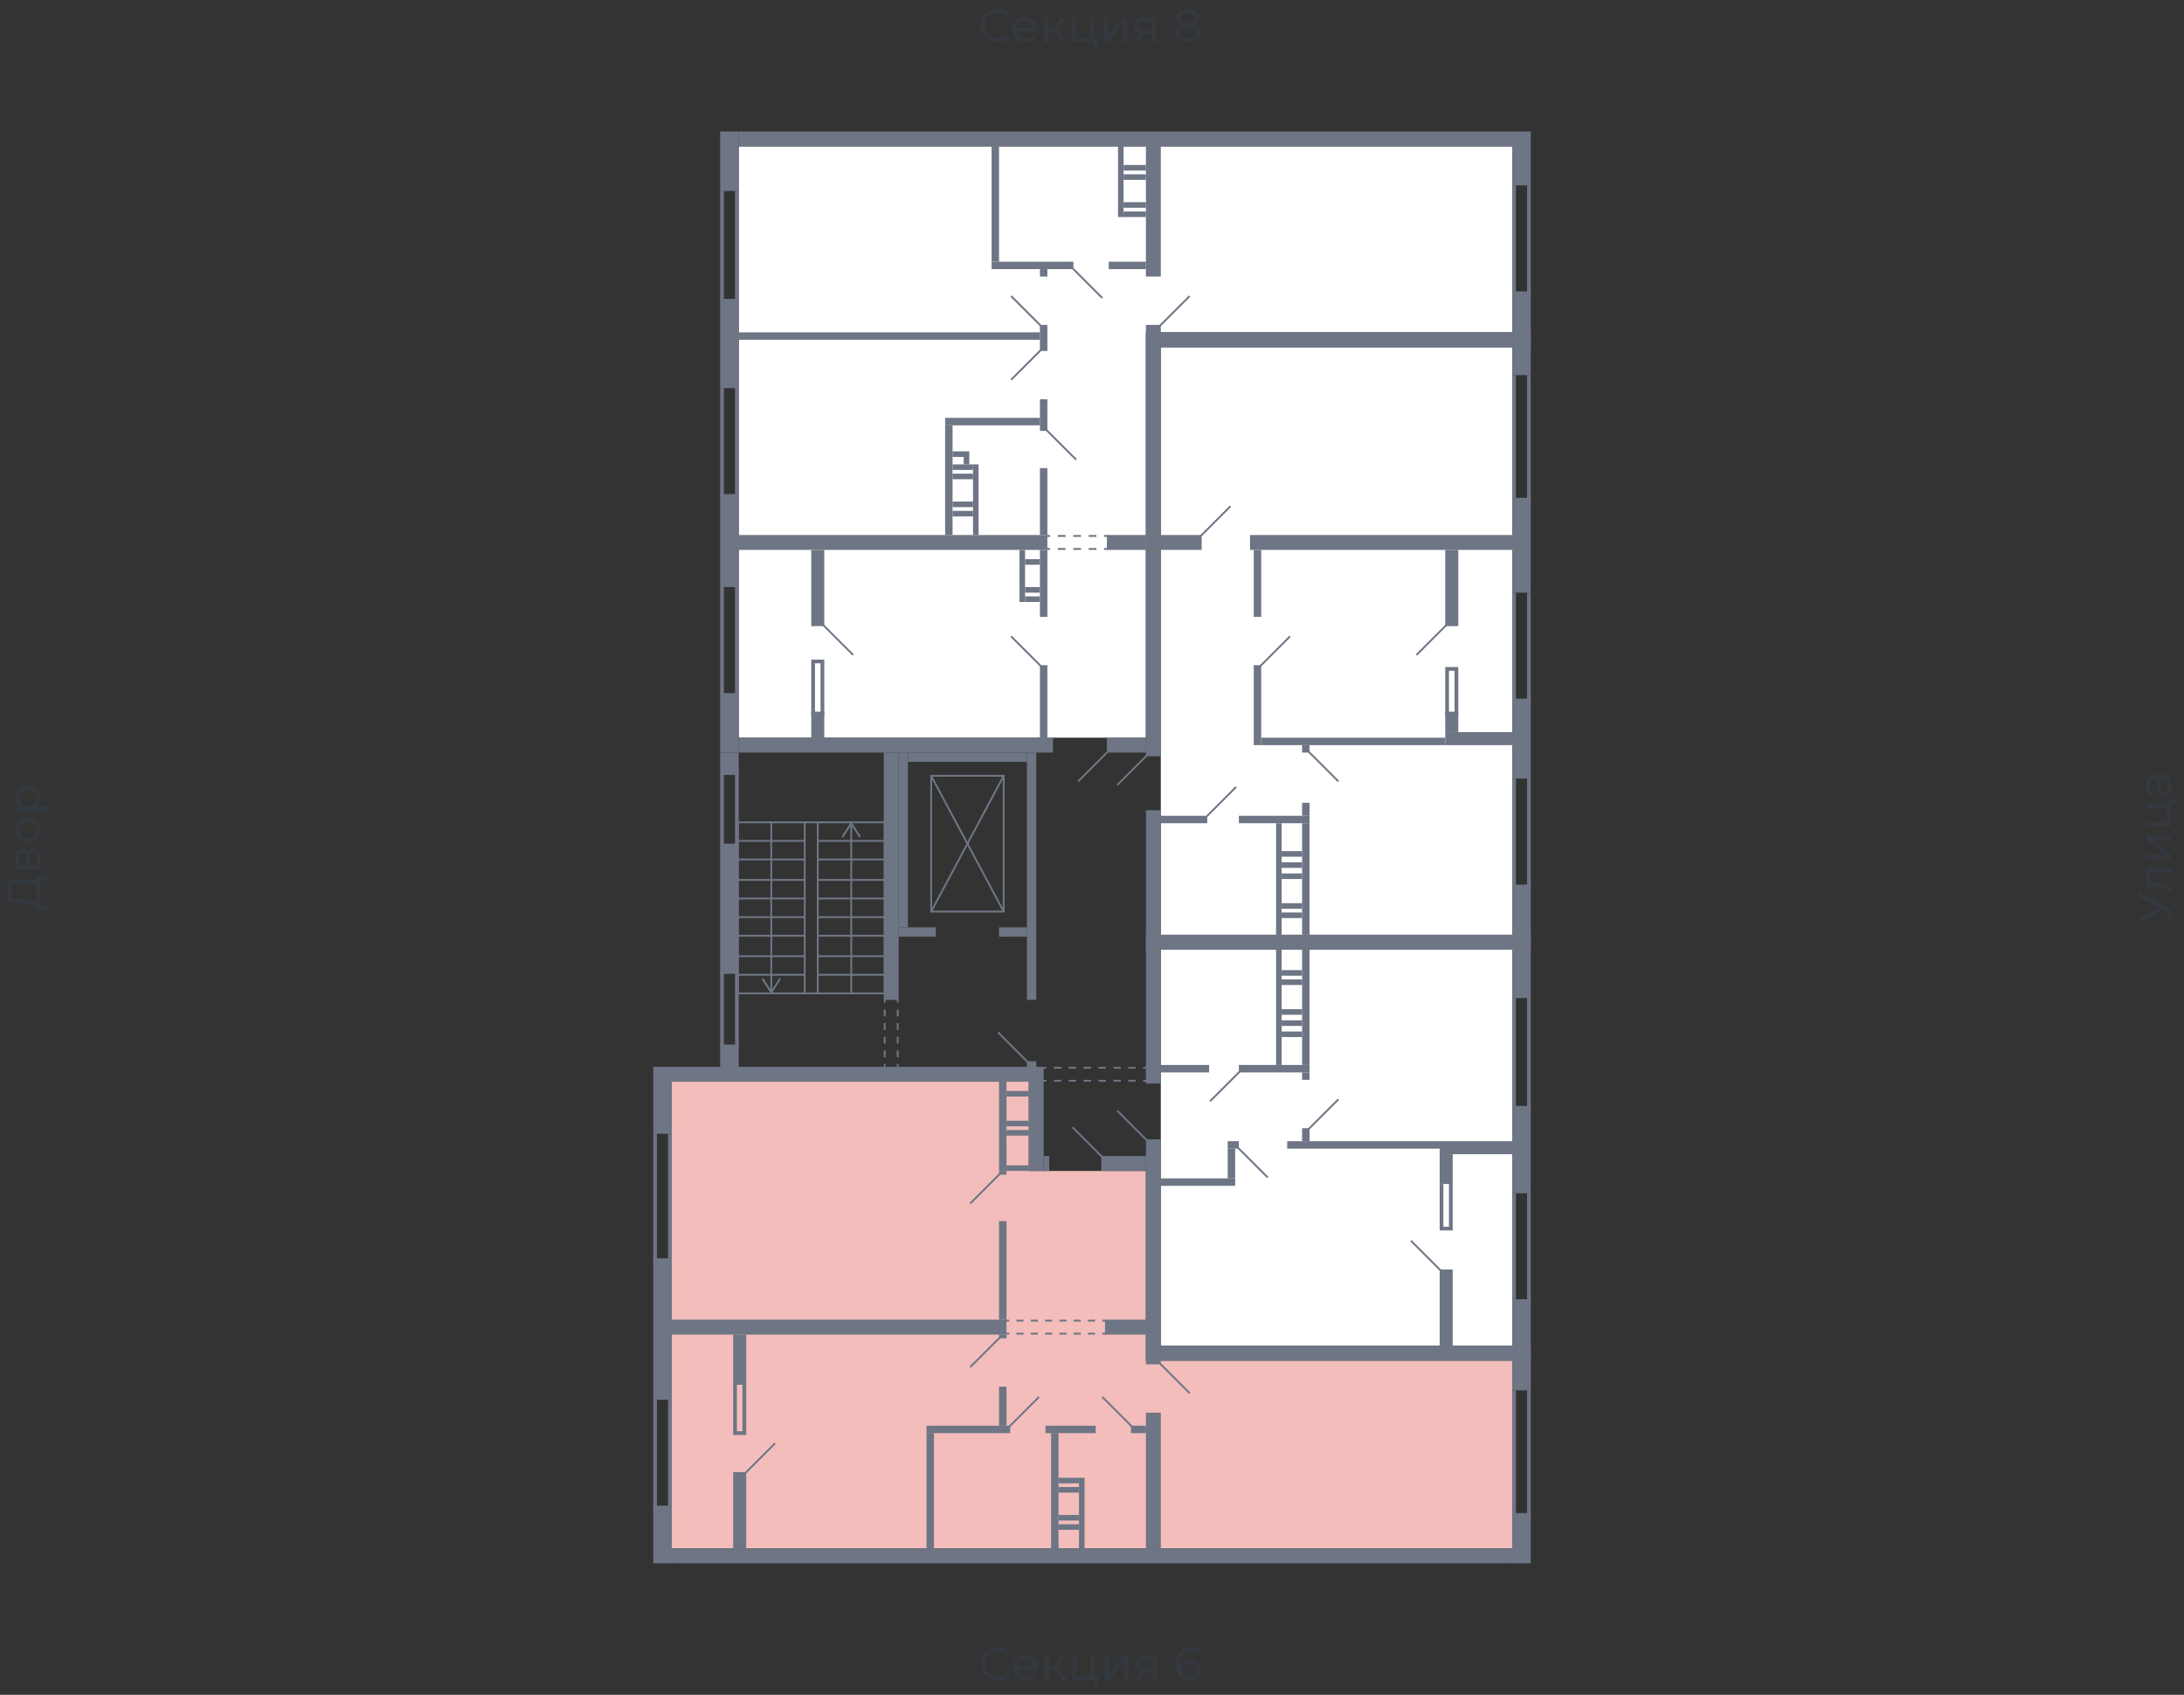 <svg xmlns="http://www.w3.org/2000/svg" width="656" height="509" viewBox="0 0 656 509">
  <rect x="0" y="0" width="656" height="509" fill="#333333" stroke="none"/>
  <title>42-2_7s_6-9fl</title>
  <g id="Слой_2" data-name="Слой 2">
    <g id="_42-2_7s_6-9fl" data-name="42-2_7s_6-9fl">
      <rect width="656" height="509" fill="none"/>
      <g id="hover">
        <polygon id="_42-2_7s_6-9fl_1" data-name="42-2_7s_6-9fl_1" points="221.896 221.552 221.896 43.968 454.208 43.968 454.208 99.812 344.195 99.812 344.195 221.552 221.896 221.552" fill="white"/>
        <polygon id="_42-2_7s_6-9fl_2" data-name="42-2_7s_6-9fl_2" points="348.662 104.279 454.208 104.279 454.208 280.747 348.662 280.747 348.662 227.136 348.662 104.279" fill="white"/>
        <polygon id="_42-2_7s_6-9fl_3" data-name="42-2_7s_6-9fl_3" points="348.662 285.214 454.208 285.214 454.208 404.162 348.662 404.162 348.662 325.422 348.662 285.214" fill="white"/>
        <polygon id="_42-2_7s_6-9fl_4" data-name="42-2_7s_6-9fl_4" points="344.195 351.669 344.195 408.63 454.208 408.63 454.208 465.032 201.792 465.032 201.792 324.864 309.013 324.864 309.013 351.669 344.195 351.669" fill="#F2BDBB"/>
      </g>
      <g id="o">
        <line x1="454.766" y1="358.37" x2="454.766" y2="390.76" fill="none" stroke="#6e7584" stroke-miterlimit="10" stroke-width="1.117"/>
        <line x1="459.234" y1="358.37" x2="459.234" y2="390.76" fill="none" stroke="#6e7584" stroke-miterlimit="10" stroke-width="1.117"/>
        <line x1="454.766" y1="299.734" x2="454.766" y2="332.682" fill="none" stroke="#6e7584" stroke-miterlimit="10" stroke-width="1.117"/>
        <line x1="459.234" y1="299.734" x2="459.234" y2="332.682" fill="none" stroke="#6e7584" stroke-miterlimit="10" stroke-width="1.117"/>
        <polyline points="432.987 355.578 432.987 368.981 435.779 368.981 435.779 355.578" fill="none" stroke="#6e7584" stroke-miterlimit="10" stroke-width="1.117"/>
        <line x1="454.766" y1="417.565" x2="454.766" y2="454.981" fill="none" stroke="#6e7584" stroke-miterlimit="10" stroke-width="1.117"/>
        <line x1="459.234" y1="417.565" x2="459.234" y2="454.981" fill="none" stroke="#6e7584" stroke-miterlimit="10" stroke-width="1.117"/>
        <line x1="201.234" y1="420.357" x2="201.234" y2="452.747" fill="none" stroke="#6e7584" stroke-miterlimit="10" stroke-width="1.117"/>
        <line x1="196.766" y1="420.357" x2="196.766" y2="452.747" fill="none" stroke="#6e7584" stroke-miterlimit="10" stroke-width="1.117"/>
        <line x1="201.234" y1="340.5" x2="201.234" y2="378.474" fill="none" stroke="#6e7584" stroke-miterlimit="10" stroke-width="1.117"/>
        <line x1="196.766" y1="340.5" x2="196.766" y2="378.474" fill="none" stroke="#6e7584" stroke-miterlimit="10" stroke-width="1.117"/>
        <polyline points="220.779 415.89 220.779 430.409 223.571 430.409 223.571 415.89" fill="none" stroke="#6e7584" stroke-miterlimit="10" stroke-width="1.117"/>
        <line x1="454.766" y1="210.383" x2="454.766" y2="177.994" fill="none" stroke="#6e7584" stroke-miterlimit="10" stroke-width="1.117"/>
        <line x1="459.234" y1="210.383" x2="459.234" y2="177.994" fill="none" stroke="#6e7584" stroke-miterlimit="10" stroke-width="1.117"/>
        <line x1="454.766" y1="150.071" x2="454.766" y2="112.656" fill="none" stroke="#6e7584" stroke-miterlimit="10" stroke-width="1.117"/>
        <line x1="459.234" y1="150.071" x2="459.234" y2="112.656" fill="none" stroke="#6e7584" stroke-miterlimit="10" stroke-width="1.117"/>
        <line x1="454.766" y1="266.227" x2="454.766" y2="233.838" fill="none" stroke="#6e7584" stroke-miterlimit="10" stroke-width="1.117"/>
        <line x1="459.234" y1="266.227" x2="459.234" y2="233.838" fill="none" stroke="#6e7584" stroke-miterlimit="10" stroke-width="1.117"/>
        <polyline points="434.662 214.851 434.662 200.89 437.455 200.89 437.455 214.851" fill="none" stroke="#6e7584" stroke-miterlimit="10" stroke-width="1.117"/>
        <line x1="454.766" y1="88.084" x2="454.766" y2="55.695" fill="none" stroke="#6e7584" stroke-miterlimit="10" stroke-width="1.117"/>
        <line x1="459.234" y1="88.084" x2="459.234" y2="55.695" fill="none" stroke="#6e7584" stroke-miterlimit="10" stroke-width="1.117"/>
        <line x1="221.338" y1="90.318" x2="221.338" y2="57.37" fill="none" stroke="#6e7584" stroke-miterlimit="10" stroke-width="1.117"/>
        <line x1="216.87" y1="90.318" x2="216.87" y2="57.37" fill="none" stroke="#6e7584" stroke-miterlimit="10" stroke-width="1.117"/>
        <line x1="221.338" y1="148.955" x2="221.338" y2="116.565" fill="none" stroke="#6e7584" stroke-miterlimit="10" stroke-width="1.117"/>
        <line x1="216.87" y1="148.955" x2="216.87" y2="116.565" fill="none" stroke="#6e7584" stroke-miterlimit="10" stroke-width="1.117"/>
        <line x1="221.338" y1="208.708" x2="221.338" y2="176.318" fill="none" stroke="#6e7584" stroke-miterlimit="10" stroke-width="1.117"/>
        <line x1="216.87" y1="208.708" x2="216.87" y2="176.318" fill="none" stroke="#6e7584" stroke-miterlimit="10" stroke-width="1.117"/>
        <polyline points="244.234 214.851 244.234 198.656 247.026 198.656 247.026 214.851" fill="none" stroke="#6e7584" stroke-miterlimit="10" stroke-width="1.117"/>
        <line x1="221.338" y1="314.253" x2="221.338" y2="291.916" fill="none" stroke="#6e7584" stroke-miterlimit="10" stroke-width="1.117"/>
        <line x1="216.87" y1="314.253" x2="216.87" y2="291.916" fill="none" stroke="#6e7584" stroke-miterlimit="10" stroke-width="1.117"/>
        <line x1="221.338" y1="232.162" x2="221.338" y2="253.942" fill="none" stroke="#6e7584" stroke-miterlimit="10" stroke-width="1.117"/>
        <line x1="216.87" y1="232.162" x2="216.87" y2="253.942" fill="none" stroke="#6e7584" stroke-miterlimit="10" stroke-width="1.117"/>
      </g>
      <g id="d">
        <line x1="363.461" y1="330.727" x2="372.396" y2="321.792" fill="none" stroke="#6e7584" stroke-miterlimit="10" stroke-width="0.558"/>
        <line x1="380.773" y1="353.623" x2="371.838" y2="344.688" fill="none" stroke="#6e7584" stroke-miterlimit="10" stroke-width="0.558"/>
        <line x1="335.539" y1="333.519" x2="344.474" y2="342.455" fill="none" stroke="#6e7584" stroke-miterlimit="10" stroke-width="0.558"/>
        <line x1="393.058" y1="339.104" x2="401.994" y2="330.169" fill="none" stroke="#6e7584" stroke-miterlimit="10" stroke-width="0.558"/>
        <rect x="335.26" y="325.422" width="8.935" height="16.753" transform="translate(679.455 667.597) rotate(180)" fill="none"/>
        <line x1="432.708" y1="381.545" x2="423.773" y2="372.61" fill="none" stroke="#6e7584" stroke-miterlimit="10" stroke-width="0.558"/>
        <line x1="291.422" y1="361.442" x2="300.357" y2="352.506" fill="none" stroke="#6e7584" stroke-miterlimit="10" stroke-width="0.558"/>
        <line x1="322.136" y1="338.545" x2="331.071" y2="347.481" fill="none" stroke="#6e7584" stroke-miterlimit="10" stroke-width="0.558"/>
        <line x1="348.383" y1="409.468" x2="357.318" y2="418.403" fill="none" stroke="#6e7584" stroke-miterlimit="10" stroke-width="0.558"/>
        <line x1="300.357" y1="401.649" x2="291.422" y2="410.584" fill="none" stroke="#6e7584" stroke-miterlimit="10" stroke-width="0.558"/>
        <line x1="312.084" y1="419.519" x2="303.149" y2="428.455" fill="none" stroke="#6e7584" stroke-miterlimit="10" stroke-width="0.558"/>
        <line x1="331.071" y1="419.519" x2="340.006" y2="428.455" fill="none" stroke="#6e7584" stroke-miterlimit="10" stroke-width="0.558"/>
        <g>
          <line x1="302.032" y1="400.532" x2="303.149" y2="400.532" fill="none" stroke="#6e7584" stroke-miterlimit="10" stroke-width="0.558"/>
          <line x1="305.297" y1="400.532" x2="329.998" y2="400.532" fill="none" stroke="#6e7584" stroke-miterlimit="10" stroke-width="0.558" stroke-dasharray="2.148 2.148"/>
          <line x1="331.072" y1="400.532" x2="332.188" y2="400.532" fill="none" stroke="#6e7584" stroke-miterlimit="10" stroke-width="0.558"/>
        </g>
        <g>
          <line x1="302.032" y1="396.623" x2="303.149" y2="396.623" fill="none" stroke="#6e7584" stroke-miterlimit="10" stroke-width="0.558"/>
          <line x1="305.297" y1="396.623" x2="329.998" y2="396.623" fill="none" stroke="#6e7584" stroke-miterlimit="10" stroke-width="0.558" stroke-dasharray="2.148 2.148"/>
          <line x1="331.072" y1="396.623" x2="332.188" y2="396.623" fill="none" stroke="#6e7584" stroke-miterlimit="10" stroke-width="0.558"/>
        </g>
        <line x1="223.851" y1="442.416" x2="232.786" y2="433.481" fill="none" stroke="#6e7584" stroke-miterlimit="10" stroke-width="0.558"/>
        <line x1="371.279" y1="236.351" x2="362.344" y2="245.286" fill="none" stroke="#6e7584" stroke-miterlimit="10" stroke-width="0.558"/>
        <line x1="387.474" y1="191.117" x2="378.539" y2="200.052" fill="none" stroke="#6e7584" stroke-miterlimit="10" stroke-width="0.558"/>
        <line x1="369.604" y1="152.026" x2="360.669" y2="160.961" fill="none" stroke="#6e7584" stroke-miterlimit="10" stroke-width="0.558"/>
        <line x1="335.539" y1="235.792" x2="344.474" y2="226.857" fill="none" stroke="#6e7584" stroke-miterlimit="10" stroke-width="0.558"/>
        <line x1="393.058" y1="225.74" x2="401.994" y2="234.675" fill="none" stroke="#6e7584" stroke-miterlimit="10" stroke-width="0.558"/>
        <rect x="335.26" y="226.578" width="8.935" height="16.753" transform="translate(679.455 469.909) rotate(-180)" fill="none"/>
        <line x1="434.383" y1="187.766" x2="425.448" y2="196.701" fill="none" stroke="#6e7584" stroke-miterlimit="10" stroke-width="0.558"/>
        <line x1="314.318" y1="129.13" x2="323.253" y2="138.065" fill="none" stroke="#6e7584" stroke-miterlimit="10" stroke-width="0.558"/>
        <line x1="323.812" y1="234.675" x2="332.747" y2="225.74" fill="none" stroke="#6e7584" stroke-miterlimit="10" stroke-width="0.558"/>
        <line x1="348.383" y1="97.857" x2="357.318" y2="88.922" fill="none" stroke="#6e7584" stroke-miterlimit="10" stroke-width="0.558"/>
        <line x1="312.643" y1="105.117" x2="303.708" y2="114.052" fill="none" stroke="#6e7584" stroke-miterlimit="10" stroke-width="0.558"/>
        <line x1="312.643" y1="97.857" x2="303.708" y2="88.922" fill="none" stroke="#6e7584" stroke-miterlimit="10" stroke-width="0.558"/>
        <line x1="331.071" y1="89.481" x2="322.136" y2="80.545" fill="none" stroke="#6e7584" stroke-miterlimit="10" stroke-width="0.558"/>
        <line x1="303.708" y1="191.117" x2="312.643" y2="200.052" fill="none" stroke="#6e7584" stroke-miterlimit="10" stroke-width="0.558"/>
        <rect x="320.182" y="222.11" width="8.935" height="16.753" transform="translate(555.136 -94.162) rotate(90)" fill="none"/>
        <g>
          <line x1="314.318" y1="164.87" x2="315.435" y2="164.87" fill="none" stroke="#6e7584" stroke-miterlimit="10" stroke-width="0.558"/>
          <line x1="317.749" y1="164.87" x2="330.473" y2="164.87" fill="none" stroke="#6e7584" stroke-miterlimit="10" stroke-width="0.558" stroke-dasharray="2.314 2.314"/>
          <line x1="331.63" y1="164.87" x2="332.747" y2="164.87" fill="none" stroke="#6e7584" stroke-miterlimit="10" stroke-width="0.558"/>
        </g>
        <g>
          <line x1="314.318" y1="160.961" x2="315.435" y2="160.961" fill="none" stroke="#6e7584" stroke-miterlimit="10" stroke-width="0.558"/>
          <line x1="317.749" y1="160.961" x2="330.473" y2="160.961" fill="none" stroke="#6e7584" stroke-miterlimit="10" stroke-width="0.558" stroke-dasharray="2.314 2.314"/>
          <line x1="331.63" y1="160.961" x2="332.747" y2="160.961" fill="none" stroke="#6e7584" stroke-miterlimit="10" stroke-width="0.558"/>
        </g>
        <line x1="247.305" y1="187.766" x2="256.24" y2="196.701" fill="none" stroke="#6e7584" stroke-miterlimit="10" stroke-width="0.558"/>
        <g>
          <line x1="308.734" y1="319" x2="299.799" y2="310.065" fill="none" stroke="#6e7584" stroke-miterlimit="10" stroke-width="0.558"/>
          <g>
            <rect x="245.63" y="246.961" width="20.104" height="51.377" fill="none" stroke="#6e7584" stroke-miterlimit="10" stroke-width="0.558"/>
            <line x1="265.734" y1="252.545" x2="245.63" y2="252.545" fill="none" stroke="#6e7584" stroke-miterlimit="10" stroke-width="0.558"/>
            <line x1="265.734" y1="258.13" x2="245.63" y2="258.13" fill="none" stroke="#6e7584" stroke-miterlimit="10" stroke-width="0.558"/>
            <line x1="265.734" y1="264.273" x2="245.63" y2="264.273" fill="none" stroke="#6e7584" stroke-miterlimit="10" stroke-width="0.558"/>
            <line x1="265.734" y1="269.857" x2="245.63" y2="269.857" fill="none" stroke="#6e7584" stroke-miterlimit="10" stroke-width="0.558"/>
            <line x1="265.734" y1="275.442" x2="245.63" y2="275.442" fill="none" stroke="#6e7584" stroke-miterlimit="10" stroke-width="0.558"/>
            <line x1="265.734" y1="281.026" x2="245.63" y2="281.026" fill="none" stroke="#6e7584" stroke-miterlimit="10" stroke-width="0.558"/>
            <line x1="265.734" y1="287.169" x2="245.63" y2="287.169" fill="none" stroke="#6e7584" stroke-miterlimit="10" stroke-width="0.558"/>
            <line x1="265.734" y1="292.753" x2="245.63" y2="292.753" fill="none" stroke="#6e7584" stroke-miterlimit="10" stroke-width="0.558"/>
            <g>
              <line x1="255.682" y1="298.338" x2="255.682" y2="247.632" fill="none" stroke="#6e7584" stroke-miterlimit="10" stroke-width="0.558"/>
              <path d="M258.362,251.449a.279.279,0,0,1-.385-.086l-2.295-3.6-2.295,3.6a.279.279,0,1,1-.471-.3l2.53-3.973a.279.279,0,0,1,.471,0l2.531,3.973a.285.285,0,0,1,.043.15A.278.278,0,0,1,258.362,251.449Z" fill="#6e7584"/>
            </g>
          </g>
          <g>
            <rect x="221.617" y="246.961" width="20.104" height="51.377" fill="none" stroke="#6e7584" stroke-miterlimit="10" stroke-width="0.558"/>
            <line x1="241.721" y1="252.545" x2="221.617" y2="252.545" fill="none" stroke="#6e7584" stroke-miterlimit="10" stroke-width="0.558"/>
            <line x1="241.721" y1="258.13" x2="221.617" y2="258.13" fill="none" stroke="#6e7584" stroke-miterlimit="10" stroke-width="0.558"/>
            <line x1="241.721" y1="264.273" x2="221.617" y2="264.273" fill="none" stroke="#6e7584" stroke-miterlimit="10" stroke-width="0.558"/>
            <line x1="241.721" y1="269.857" x2="221.617" y2="269.857" fill="none" stroke="#6e7584" stroke-miterlimit="10" stroke-width="0.558"/>
            <line x1="241.721" y1="275.442" x2="221.617" y2="275.442" fill="none" stroke="#6e7584" stroke-miterlimit="10" stroke-width="0.558"/>
            <line x1="241.721" y1="281.026" x2="221.617" y2="281.026" fill="none" stroke="#6e7584" stroke-miterlimit="10" stroke-width="0.558"/>
            <line x1="241.721" y1="287.169" x2="221.617" y2="287.169" fill="none" stroke="#6e7584" stroke-miterlimit="10" stroke-width="0.558"/>
            <line x1="241.721" y1="292.753" x2="221.617" y2="292.753" fill="none" stroke="#6e7584" stroke-miterlimit="10" stroke-width="0.558"/>
            <g>
              <line x1="231.669" y1="297.666" x2="231.669" y2="246.961" fill="none" stroke="#6e7584" stroke-miterlimit="10" stroke-width="0.558"/>
              <path d="M234.349,293.849a.278.278,0,0,0-.385.087l-2.295,3.6-2.3-3.6a.279.279,0,1,0-.471.3l2.53,3.973a.279.279,0,0,0,.472,0l2.53-3.973a.279.279,0,0,0-.086-.386Z" fill="#6e7584"/>
            </g>
          </g>
          <line x1="245.63" y1="298.338" x2="241.721" y2="298.338" fill="none" stroke="#6e7584" stroke-miterlimit="10" stroke-width="0.558"/>
          <line x1="245.63" y1="246.961" x2="241.721" y2="246.961" fill="none" stroke="#6e7584" stroke-miterlimit="10" stroke-width="0.558"/>
          <rect x="279.695" y="233" width="21.779" height="40.766" transform="translate(581.169 506.766) rotate(180)" fill="none" stroke="#6e7584" stroke-miterlimit="10" stroke-width="0.558"/>
          <line x1="301.474" y1="273.766" x2="279.695" y2="233" fill="none" stroke="#6e7584" stroke-miterlimit="10" stroke-width="0.558"/>
          <line x1="301.474" y1="233" x2="279.695" y2="273.766" fill="none" stroke="#6e7584" stroke-miterlimit="10" stroke-width="0.558"/>
          <g>
            <line x1="344.474" y1="320.675" x2="343.357" y2="320.675" fill="none" stroke="#6e7584" stroke-miterlimit="10" stroke-width="0.558"/>
            <line x1="341.123" y1="320.675" x2="315.435" y2="320.675" fill="none" stroke="#6e7584" stroke-miterlimit="10" stroke-width="0.558" stroke-dasharray="2.234 2.234"/>
            <line x1="314.318" y1="320.675" x2="313.201" y2="320.675" fill="none" stroke="#6e7584" stroke-miterlimit="10" stroke-width="0.558"/>
          </g>
          <g>
            <line x1="344.474" y1="324.584" x2="343.357" y2="324.584" fill="none" stroke="#6e7584" stroke-miterlimit="10" stroke-width="0.558"/>
            <line x1="341.123" y1="324.584" x2="315.435" y2="324.584" fill="none" stroke="#6e7584" stroke-miterlimit="10" stroke-width="0.558" stroke-dasharray="2.234 2.234"/>
            <line x1="314.318" y1="324.584" x2="313.201" y2="324.584" fill="none" stroke="#6e7584" stroke-miterlimit="10" stroke-width="0.558"/>
          </g>
          <g>
            <line x1="265.734" y1="300.013" x2="265.734" y2="301.13" fill="none" stroke="#6e7584" stroke-miterlimit="10" stroke-width="0.558"/>
            <line x1="265.734" y1="303.177" x2="265.734" y2="318.535" fill="none" stroke="#6e7584" stroke-miterlimit="10" stroke-width="0.558" stroke-dasharray="2.048 2.048"/>
            <line x1="265.734" y1="319.558" x2="265.734" y2="320.675" fill="none" stroke="#6e7584" stroke-miterlimit="10" stroke-width="0.558"/>
          </g>
          <g>
            <line x1="269.643" y1="300.013" x2="269.643" y2="301.13" fill="none" stroke="#6e7584" stroke-miterlimit="10" stroke-width="0.558"/>
            <line x1="269.643" y1="303.177" x2="269.643" y2="318.535" fill="none" stroke="#6e7584" stroke-miterlimit="10" stroke-width="0.558" stroke-dasharray="2.048 2.048"/>
            <line x1="269.643" y1="319.558" x2="269.643" y2="320.675" fill="none" stroke="#6e7584" stroke-miterlimit="10" stroke-width="0.558"/>
          </g>
        </g>
      </g>
      <g id="s">
        <rect x="447.786" y="396.623" width="18.429" height="5.584" transform="translate(57.584 856.416) rotate(-90)" fill="#6e7584"/>
        <rect x="443.877" y="342.455" width="26.247" height="5.584" transform="translate(802.247 -111.753) rotate(90)" fill="#6e7584"/>
        <rect x="447.506" y="287.448" width="18.987" height="5.584" transform="translate(747.24 -166.76) rotate(90)" fill="#6e7584"/>
        <rect x="348.662" y="280.747" width="105.545" height="4.468" fill="#6e7584"/>
        <rect x="348.662" y="404.162" width="105.545" height="4.468" fill="#6e7584"/>
        <rect x="344.195" y="280.747" width="4.468" height="44.675" fill="#6e7584"/>
        <rect x="391.104" y="338.825" width="2.234" height="3.909" fill="#6e7584"/>
        <rect x="391.104" y="322.071" width="2.234" height="2.234" fill="#6e7584"/>
        <rect x="348.662" y="319.838" width="14.519" height="2.234" fill="#6e7584"/>
        <rect x="368.766" y="342.734" width="3.351" height="2.234" fill="#6e7584"/>
        <rect x="348.662" y="353.903" width="22.338" height="2.234" fill="#6e7584"/>
        <rect x="372.117" y="319.838" width="21.221" height="2.234" fill="#6e7584"/>
        <rect x="386.636" y="342.734" width="45.792" height="2.234" fill="#6e7584"/>
        <rect x="344.195" y="342.175" width="4.468" height="66.455" fill="#6e7584"/>
        <rect x="391.104" y="285.214" width="2.234" height="34.623" transform="translate(784.442 605.052) rotate(180)" fill="#6e7584"/>
        <rect x="383.286" y="285.214" width="1.675" height="34.623" transform="translate(768.247 605.052) rotate(180)" fill="#6e7584"/>
        <rect x="384.961" y="309.786" width="6.143" height="1.675" transform="translate(776.065 621.247) rotate(180)" fill="#6e7584"/>
        <rect x="384.961" y="306.435" width="6.143" height="1.675" transform="translate(776.065 614.545) rotate(180)" fill="#6e7584"/>
        <rect x="384.961" y="303.084" width="6.143" height="1.675" transform="translate(776.065 607.844) rotate(180)" fill="#6e7584"/>
        <rect x="384.961" y="294.149" width="6.143" height="1.675" transform="translate(776.065 589.974) rotate(180)" fill="#6e7584"/>
        <rect x="384.961" y="291.357" width="6.143" height="1.675" transform="translate(776.065 584.39) rotate(180)" fill="#6e7584"/>
        <rect x="368.766" y="344.968" width="2.234" height="8.935" transform="translate(739.766 698.87) rotate(180)" fill="#6e7584"/>
        <rect x="432.429" y="346.643" width="3.909" height="8.935" fill="#6e7584"/>
        <rect x="432.429" y="381.266" width="3.909" height="22.896" transform="translate(868.766 785.429) rotate(180)" fill="#6e7584"/>
        <rect x="432.429" y="342.734" width="21.779" height="3.909" fill="#6e7584"/>
        <rect x="449.461" y="459.169" width="15.078" height="5.584" transform="translate(-4.961 918.961) rotate(-90)" fill="#6e7584"/>
        <rect x="450.299" y="408.071" width="13.403" height="5.584" transform="translate(867.864 -46.136) rotate(90)" fill="#6e7584"/>
        <rect x="348.662" y="404.162" width="105.545" height="4.468" fill="#6e7584"/>
        <rect x="196.208" y="320.396" width="5.584" height="20.104" fill="#6e7584"/>
        <rect x="190.344" y="458.052" width="17.312" height="5.584" transform="translate(-261.844 659.844) rotate(-90)" fill="#6e7584"/>
        <rect x="177.779" y="396.344" width="42.442" height="5.584" transform="translate(598.136 200.136) rotate(90)" fill="#6e7584"/>
        <rect x="201.792" y="320.396" width="111.688" height="4.468" transform="translate(515.273 645.26) rotate(-180)" fill="#6e7584"/>
        <rect x="201.792" y="465.032" width="252.416" height="4.468" fill="#6e7584"/>
        <rect x="339.727" y="428.175" width="4.468" height="2.234" transform="translate(683.922 858.584) rotate(-180)" fill="#6e7584"/>
        <rect x="278.299" y="428.175" width="25.13" height="2.234" transform="translate(581.727 858.584) rotate(-180)" fill="#6e7584"/>
        <rect x="324.091" y="443.812" width="1.675" height="21.221" transform="translate(649.857 908.844) rotate(180)" fill="#6e7584"/>
        <rect x="317.948" y="446.604" width="6.143" height="1.675" transform="translate(642.039 894.883) rotate(180)" fill="#6e7584"/>
        <rect x="317.948" y="443.812" width="6.143" height="1.675" transform="translate(642.039 889.299) rotate(180)" fill="#6e7584"/>
        <rect x="317.948" y="454.981" width="6.143" height="1.675" transform="translate(642.039 911.636) rotate(180)" fill="#6e7584"/>
        <rect x="317.948" y="457.773" width="6.143" height="1.675" transform="translate(642.039 917.221) rotate(180)" fill="#6e7584"/>
        <rect x="344.195" y="424.266" width="4.468" height="40.766" transform="translate(692.857 889.299) rotate(-180)" fill="#6e7584"/>
        <rect x="201.792" y="396.344" width="100.519" height="4.468" fill="#6e7584"/>
        <rect x="300.078" y="366.747" width="2.234" height="29.597" fill="#6e7584"/>
        <rect x="300.078" y="400.812" width="2.234" height="1.117" fill="#6e7584"/>
        <rect x="262.104" y="446.604" width="34.623" height="2.234" transform="translate(727.136 168.305) rotate(90)" fill="#6e7584"/>
        <rect x="314.039" y="428.175" width="15.078" height="2.234" fill="#6e7584"/>
        <rect x="299.519" y="446.604" width="34.623" height="2.234" transform="translate(764.552 130.89) rotate(90)" fill="#6e7584"/>
        <rect x="315.156" y="376.24" width="62.545" height="4.468" transform="translate(724.903 32.045) rotate(90)" fill="#6e7584"/>
        <rect x="335.26" y="342.734" width="4.468" height="13.403" transform="translate(-11.942 686.929) rotate(-90)" fill="#6e7584"/>
        <rect x="295.331" y="421.195" width="11.727" height="2.234" transform="translate(-121.117 723.506) rotate(-90)" fill="#6e7584"/>
        <rect x="287.792" y="337.149" width="26.805" height="2.234" transform="translate(-37.071 639.461) rotate(-90)" fill="#6e7584"/>
        <rect x="304.825" y="347.481" width="1.675" height="6.701" transform="translate(-45.169 656.494) rotate(-90)" fill="#6e7584"/>
        <rect x="304.825" y="336.87" width="1.675" height="6.701" transform="translate(-34.558 645.883) rotate(-90)" fill="#6e7584"/>
        <rect x="304.825" y="334.078" width="1.675" height="6.701" transform="translate(-31.766 643.091) rotate(-90)" fill="#6e7584"/>
        <rect x="304.825" y="325.143" width="1.675" height="6.701" transform="translate(-22.831 634.156) rotate(-90)" fill="#6e7584"/>
        <rect x="297.844" y="336.032" width="26.805" height="4.468" transform="translate(-27.019 649.513) rotate(-90)" fill="#6e7584"/>
        <rect x="300.078" y="351.669" width="2.234" height="1.117" fill="#6e7584"/>
        <rect x="312.084" y="348.597" width="4.468" height="1.675" transform="translate(663.753 35.117) rotate(90)" fill="#6e7584"/>
        <rect x="331.909" y="396.344" width="12.286" height="4.468" fill="#6e7584"/>
        <rect x="220.221" y="400.812" width="3.909" height="15.078" fill="#6e7584"/>
        <rect x="220.221" y="442.136" width="3.909" height="22.896" transform="translate(444.351 907.169) rotate(180)" fill="#6e7584"/>
        <rect x="442.76" y="160.961" width="28.481" height="5.584" transform="translate(620.753 -293.247) rotate(90)" fill="#6e7584"/>
        <rect x="450.578" y="103.442" width="12.844" height="5.584" transform="translate(563.234 -350.766) rotate(90)" fill="#6e7584"/>
        <rect x="444.994" y="219.039" width="24.013" height="5.584" transform="translate(235.169 678.831) rotate(-90)" fill="#6e7584"/>
        <rect x="447.227" y="272.649" width="19.545" height="5.584" transform="translate(181.558 732.442) rotate(-90)" fill="#6e7584"/>
        <rect x="348.662" y="280.747" width="105.545" height="4.468" fill="#6e7584"/>
        <rect x="375.468" y="160.682" width="78.74" height="4.468" fill="#6e7584"/>
        <rect x="348.662" y="99.812" width="105.545" height="4.468" fill="#6e7584"/>
        <rect x="344.195" y="243.331" width="4.468" height="41.883" fill="#6e7584"/>
        <rect x="376.584" y="199.773" width="2.234" height="24.013" fill="#6e7584"/>
        <rect x="391.104" y="241.097" width="2.234" height="3.909" fill="#6e7584"/>
        <rect x="391.104" y="223.786" width="2.234" height="2.234" fill="#6e7584"/>
        <rect x="348.662" y="245.006" width="13.961" height="2.234" fill="#6e7584"/>
        <rect x="372.117" y="245.006" width="21.221" height="2.234" fill="#6e7584"/>
        <rect x="378.818" y="221.552" width="55.286" height="2.234" fill="#6e7584"/>
        <rect x="344.195" y="99.812" width="4.468" height="127.325" fill="#6e7584"/>
        <rect x="391.104" y="247.24" width="2.234" height="33.506" transform="translate(784.442 527.987) rotate(-180)" fill="#6e7584"/>
        <rect x="383.286" y="247.24" width="1.675" height="33.506" transform="translate(768.247 527.987) rotate(-180)" fill="#6e7584"/>
        <rect x="384.961" y="255.617" width="6.143" height="1.675" transform="translate(776.065 512.909) rotate(-180)" fill="#6e7584"/>
        <rect x="384.961" y="258.968" width="6.143" height="1.675" transform="translate(776.065 519.61) rotate(-180)" fill="#6e7584"/>
        <rect x="384.961" y="262.318" width="6.143" height="1.675" transform="translate(776.065 526.312) rotate(-180)" fill="#6e7584"/>
        <rect x="384.961" y="271.253" width="6.143" height="1.675" transform="translate(776.065 544.182) rotate(-180)" fill="#6e7584"/>
        <rect x="384.961" y="274.045" width="6.143" height="1.675" transform="translate(776.065 549.766) rotate(-180)" fill="#6e7584"/>
        <rect x="376.584" y="165.149" width="2.234" height="20.104" transform="translate(755.403 350.403) rotate(-180)" fill="#6e7584"/>
        <rect x="352.571" y="156.773" width="4.468" height="12.286" transform="translate(517.721 -191.89) rotate(90)" fill="#6e7584"/>
        <rect x="434.104" y="213.734" width="3.909" height="6.143" fill="#6e7584"/>
        <rect x="434.104" y="165.149" width="3.909" height="22.896" transform="translate(872.117 353.195) rotate(180)" fill="#6e7584"/>
        <rect x="434.104" y="219.877" width="20.104" height="3.909" fill="#6e7584"/>
        <rect x="448.903" y="44.805" width="16.195" height="5.584" transform="translate(504.597 -409.403) rotate(90)" fill="#6e7584"/>
        <rect x="448.623" y="93.11" width="16.753" height="5.584" transform="translate(361.097 552.903) rotate(-90)" fill="#6e7584"/>
        <rect x="348.662" y="99.812" width="105.545" height="4.468" fill="#6e7584"/>
        <rect x="216.312" y="148.396" width="5.584" height="27.922" fill="#6e7584"/>
        <rect x="216.312" y="208.149" width="5.584" height="17.87" fill="#6e7584"/>
        <rect x="210.169" y="45.643" width="17.87" height="5.584" transform="translate(267.539 -170.669) rotate(90)" fill="#6e7584"/>
        <rect x="205.701" y="100.37" width="26.805" height="5.584" transform="translate(115.942 322.266) rotate(-90)" fill="#6e7584"/>
        <rect x="221.896" y="221.552" width="94.377" height="4.468" transform="translate(538.169 447.571) rotate(-180)" fill="#6e7584"/>
        <rect x="221.896" y="39.5" width="232.312" height="4.468" fill="#6e7584"/>
        <rect x="333.026" y="78.591" width="11.169" height="2.234" transform="translate(677.221 159.416) rotate(-180)" fill="#6e7584"/>
        <rect x="297.844" y="78.591" width="24.571" height="2.234" transform="translate(620.26 159.416) rotate(-180)" fill="#6e7584"/>
        <rect x="335.818" y="43.968" width="1.675" height="21.221" fill="#6e7584"/>
        <rect x="337.494" y="60.721" width="6.701" height="1.675" fill="#6e7584"/>
        <rect x="337.494" y="63.513" width="6.701" height="1.675" fill="#6e7584"/>
        <rect x="337.494" y="52.344" width="6.701" height="1.675" fill="#6e7584"/>
        <rect x="337.494" y="49.552" width="6.701" height="1.675" fill="#6e7584"/>
        <rect x="344.195" y="43.968" width="4.468" height="39.091" transform="translate(692.857 127.026) rotate(-180)" fill="#6e7584"/>
        <rect x="221.896" y="160.682" width="92.701" height="4.468" fill="#6e7584"/>
        <rect x="312.364" y="140.578" width="2.234" height="20.104" fill="#6e7584"/>
        <rect x="312.364" y="119.916" width="2.234" height="9.494" fill="#6e7584"/>
        <rect x="312.364" y="97.578" width="2.234" height="7.818" fill="#6e7584"/>
        <rect x="281.649" y="60.162" width="34.623" height="2.234" transform="translate(237.682 360.24) rotate(-90)" fill="#6e7584"/>
        <rect x="282.208" y="159.565" width="128.442" height="4.468" transform="translate(184.63 508.227) rotate(-90)" fill="#6e7584"/>
        <rect x="266.013" y="55.695" width="2.234" height="90.468" transform="translate(166.201 368.058) rotate(-90)" fill="#6e7584"/>
        <rect x="336.097" y="217.922" width="4.468" height="11.727" transform="translate(562.117 -114.545) rotate(90)" fill="#6e7584"/>
        <rect x="312.364" y="80.825" width="2.234" height="2.234" transform="translate(395.422 -231.539) rotate(90)" fill="#6e7584"/>
        <rect x="297.006" y="112.377" width="2.234" height="28.481" transform="translate(424.74 -171.506) rotate(90)" fill="#6e7584"/>
        <rect x="268.526" y="143.091" width="32.948" height="2.234" transform="translate(429.208 -140.792) rotate(90)" fill="#6e7584"/>
        <rect x="282.487" y="149.234" width="21.221" height="1.675" transform="translate(443.169 -143.026) rotate(90)" fill="#6e7584"/>
        <rect x="288.351" y="137.227" width="1.675" height="6.143" transform="translate(429.487 -148.89) rotate(90)" fill="#6e7584"/>
        <rect x="288.351" y="140.019" width="1.675" height="6.143" transform="translate(432.279 -146.097) rotate(90)" fill="#6e7584"/>
        <rect x="288.351" y="148.396" width="1.675" height="6.143" transform="translate(440.656 -137.721) rotate(90)" fill="#6e7584"/>
        <rect x="288.351" y="151.188" width="1.675" height="6.143" transform="translate(443.448 -134.929) rotate(90)" fill="#6e7584"/>
        <rect x="302.591" y="209.545" width="21.779" height="2.234" transform="translate(524.143 -102.818) rotate(90)" fill="#6e7584"/>
        <rect x="303.429" y="174.084" width="20.104" height="2.234" transform="translate(488.682 -138.279) rotate(90)" fill="#6e7584"/>
        <rect x="299.24" y="172.13" width="15.636" height="1.675" transform="translate(480.026 -134.091) rotate(90)" fill="#6e7584"/>
        <rect x="309.292" y="177.714" width="1.675" height="4.468" transform="translate(490.078 -130.182) rotate(90)" fill="#6e7584"/>
        <rect x="309.292" y="174.922" width="1.675" height="4.468" transform="translate(487.286 -132.974) rotate(90)" fill="#6e7584"/>
        <rect x="309.292" y="166.545" width="1.675" height="4.468" transform="translate(478.909 -141.351) rotate(90)" fill="#6e7584"/>
        <rect x="332.468" y="160.682" width="11.727" height="4.468" fill="#6e7584"/>
        <rect x="286.117" y="135.552" width="5.026" height="1.675" fill="#6e7584"/>
        <rect x="289.468" y="137.227" width="1.675" height="2.234" fill="#6e7584"/>
        <rect x="243.675" y="213.734" width="3.909" height="7.818" fill="#6e7584"/>
        <rect x="243.675" y="165.149" width="3.909" height="22.896" transform="translate(491.26 353.195) rotate(180)" fill="#6e7584"/>
        <g>
          <rect x="216.312" y="313.695" width="5.584" height="6.701" transform="translate(438.208 634.091) rotate(180)" fill="#6e7584"/>
          <rect x="216.312" y="226.019" width="5.584" height="6.701" transform="translate(438.208 458.74) rotate(180)" fill="#6e7584"/>
          <rect x="216.312" y="253.383" width="5.584" height="39.091" transform="translate(438.208 545.857) rotate(180)" fill="#6e7584"/>
          <rect x="308.455" y="226.019" width="2.792" height="74.273" transform="translate(619.701 526.312) rotate(180)" fill="#6e7584"/>
          <rect x="269.922" y="226.019" width="2.792" height="52.494" transform="translate(542.636 504.532) rotate(180)" fill="#6e7584"/>
          <rect x="265.455" y="226.019" width="4.468" height="74.273" transform="translate(535.377 526.312) rotate(180)" fill="#6e7584"/>
          <rect x="272.714" y="226.019" width="35.74" height="2.792" transform="translate(581.169 454.831) rotate(180)" fill="#6e7584"/>
          <rect x="300.078" y="278.513" width="8.377" height="2.792" transform="translate(608.532 559.818) rotate(180)" fill="#6e7584"/>
          <rect x="269.922" y="278.513" width="11.169" height="2.792" transform="translate(551.013 559.818) rotate(180)" fill="#6e7584"/>
          <rect x="308.455" y="318.721" width="2.792" height="1.675" transform="translate(619.701 639.117) rotate(180)" fill="#6e7584"/>
        </g>
      </g>
      <g id="t" opacity="0.4">
        <g>
          <path d="M297.127,504.07a4.8,4.8,0,0,1-1.855-1.792,5.253,5.253,0,0,1,0-5.138,4.78,4.78,0,0,1,1.863-1.792,5.445,5.445,0,0,1,2.659-.651,5.564,5.564,0,0,1,2.1.385,4.28,4.28,0,0,1,1.624,1.141l-.91.882a3.651,3.651,0,0,0-2.757-1.162,3.993,3.993,0,0,0-1.975.49,3.546,3.546,0,0,0-1.379,1.351,3.976,3.976,0,0,0,0,3.85,3.553,3.553,0,0,0,1.379,1.351,3.993,3.993,0,0,0,1.975.49,3.657,3.657,0,0,0,2.757-1.176l.91.882a4.342,4.342,0,0,1-1.63,1.148,5.527,5.527,0,0,1-2.107.392A5.426,5.426,0,0,1,297.127,504.07Z" fill="#34424f"/>
          <path d="M311.6,501.347h-6.02a2.334,2.334,0,0,0,.86,1.575,2.813,2.813,0,0,0,1.828.595,2.755,2.755,0,0,0,2.142-.9l.742.868a3.253,3.253,0,0,1-1.254.9,4.717,4.717,0,0,1-3.758-.176,3.439,3.439,0,0,1-1.408-1.35,3.877,3.877,0,0,1-.5-1.96,3.923,3.923,0,0,1,.483-1.946,3.462,3.462,0,0,1,1.33-1.351,3.784,3.784,0,0,1,1.91-.483,3.71,3.71,0,0,1,1.9.483,3.4,3.4,0,0,1,1.3,1.351,4.123,4.123,0,0,1,.468,1.988A4,4,0,0,1,311.6,501.347Zm-5.257-2.506a2.369,2.369,0,0,0-.763,1.54h4.76a2.387,2.387,0,0,0-.763-1.533,2.5,2.5,0,0,0-3.234-.007Z" fill="#34424f"/>
          <path d="M316.594,501.473h-1.54v3.136H313.71v-7.42h1.344v3.136h1.568l2.408-3.136h1.442l-2.814,3.57,3.01,3.85h-1.582Z" fill="#34424f"/>
          <path d="M330.006,503.433v2.954h-1.274v-1.778h-6.65v-7.42h1.344v6.244h4.06v-6.244h1.344v6.244Z" fill="#34424f"/>
          <path d="M331.742,497.189h1.344v5.4l4.55-5.4h1.218v7.42H337.51v-5.4l-4.536,5.4h-1.232Z" fill="#34424f"/>
          <path d="M347.408,497.189v7.42h-1.2v-2.352h-2.311l-1.624,2.352h-1.441l1.806-2.534a2.46,2.46,0,0,1-1.288-.833,2.587,2.587,0,0,1,.42-3.388,3.852,3.852,0,0,1,2.394-.665Zm-4.669,3.745a2.3,2.3,0,0,0,1.407.357H346.2v-2.926h-2q-1.933,0-1.933,1.469A1.293,1.293,0,0,0,342.739,500.934Z" fill="#34424f"/>
          <path d="M359.119,499.023a2.788,2.788,0,0,1,1.63,2.6,2.909,2.909,0,0,1-.454,1.624,3.027,3.027,0,0,1-1.246,1.085,3.992,3.992,0,0,1-1.771.386,3.758,3.758,0,0,1-3.045-1.274,5.454,5.454,0,0,1-1.071-3.613,6.149,6.149,0,0,1,.581-2.792,4.045,4.045,0,0,1,1.624-1.75,4.813,4.813,0,0,1,2.429-.595,5.9,5.9,0,0,1,1.344.147,3.732,3.732,0,0,1,1.092.427l-.532,1.092a3.363,3.363,0,0,0-1.876-.462,3.087,3.087,0,0,0-2.394.945,3.929,3.929,0,0,0-.869,2.751,3.131,3.131,0,0,0,.015.35,2.662,2.662,0,0,1,1.155-.959,4.024,4.024,0,0,1,1.659-.329A3.978,3.978,0,0,1,359.119,499.023Zm-.33,4.046a1.735,1.735,0,0,0,.6-1.386,1.707,1.707,0,0,0-.609-1.379,2.455,2.455,0,0,0-1.631-.512,2.606,2.606,0,0,0-1.169.252,1.994,1.994,0,0,0-.8.687,1.773,1.773,0,0,0-.013,1.911,1.926,1.926,0,0,0,.8.686,2.812,2.812,0,0,0,1.253.258A2.312,2.312,0,0,0,358.789,503.069Z" fill="#34424f"/>
        </g>
        <g>
          <path d="M296.938,12.07a4.8,4.8,0,0,1-1.855-1.792,4.977,4.977,0,0,1-.671-2.57,4.975,4.975,0,0,1,.671-2.568,4.78,4.78,0,0,1,1.863-1.792,5.445,5.445,0,0,1,2.659-.651,5.56,5.56,0,0,1,2.1.385,4.292,4.292,0,0,1,1.625,1.141l-.911.882a3.651,3.651,0,0,0-2.757-1.162,4,4,0,0,0-1.975.49,3.544,3.544,0,0,0-1.378,1.351,3.774,3.774,0,0,0-.5,1.924,3.776,3.776,0,0,0,.5,1.926,3.551,3.551,0,0,0,1.378,1.351,4,4,0,0,0,1.975.49,3.657,3.657,0,0,0,2.757-1.176l.911.882a4.354,4.354,0,0,1-1.631,1.148,5.527,5.527,0,0,1-2.107.392A5.426,5.426,0,0,1,296.938,12.07Z" fill="#34424f"/>
          <path d="M311.408,9.347h-6.02a2.334,2.334,0,0,0,.86,1.575,2.813,2.813,0,0,0,1.828.595,2.755,2.755,0,0,0,2.142-.9l.742.868a3.253,3.253,0,0,1-1.254.9,4.717,4.717,0,0,1-3.758-.176,3.439,3.439,0,0,1-1.408-1.35,3.877,3.877,0,0,1-.5-1.96,3.933,3.933,0,0,1,.483-1.946,3.462,3.462,0,0,1,1.33-1.351,3.785,3.785,0,0,1,1.911-.483,3.708,3.708,0,0,1,1.9.483,3.4,3.4,0,0,1,1.3,1.351,4.123,4.123,0,0,1,.468,1.988A4,4,0,0,1,311.408,9.347Zm-5.257-2.506a2.369,2.369,0,0,0-.763,1.54h4.76a2.387,2.387,0,0,0-.763-1.533,2.5,2.5,0,0,0-3.234-.007Z" fill="#34424f"/>
          <path d="M316.4,9.473h-1.54v3.136h-1.344V5.189h1.344V8.325h1.568l2.408-3.136h1.442l-2.814,3.57,3.01,3.85H318.9Z" fill="#34424f"/>
          <path d="M329.817,11.433v2.954h-1.274V12.609h-6.65V5.189h1.344v6.244h4.06V5.189h1.344v6.244Z" fill="#34424f"/>
          <path d="M331.553,5.189H332.9v5.4l4.55-5.4h1.218v7.42h-1.344v-5.4l-4.536,5.4h-1.232Z" fill="#34424f"/>
          <path d="M347.219,5.189v7.42h-1.2V10.257h-2.31l-1.625,2.352h-1.441l1.806-2.534a2.46,2.46,0,0,1-1.288-.833,2.3,2.3,0,0,1-.448-1.45,2.292,2.292,0,0,1,.868-1.938,3.852,3.852,0,0,1,2.394-.665ZM342.55,8.934a2.3,2.3,0,0,0,1.407.357h2.058V6.365h-2q-1.932,0-1.933,1.469A1.293,1.293,0,0,0,342.55,8.934Z" fill="#34424f"/>
          <path d="M360.253,8.4a2.35,2.35,0,0,1,.448,1.441,2.53,2.53,0,0,1-.476,1.534,3,3,0,0,1-1.358,1,5.609,5.609,0,0,1-2.072.35,5.508,5.508,0,0,1-2.051-.35,3,3,0,0,1-1.351-1,2.523,2.523,0,0,1-.476-1.534,2.371,2.371,0,0,1,.441-1.441,2.764,2.764,0,0,1,1.281-.924,2.452,2.452,0,0,1-1.022-.854,2.236,2.236,0,0,1-.35-1.26,2.321,2.321,0,0,1,.441-1.414,2.778,2.778,0,0,1,1.239-.924A4.907,4.907,0,0,1,356.8,2.7a5,5,0,0,1,1.868.322,2.781,2.781,0,0,1,1.247.924,2.328,2.328,0,0,1,.441,1.414,2.218,2.218,0,0,1-.357,1.253,2.49,2.49,0,0,1-1.029.861A2.812,2.812,0,0,1,360.253,8.4ZM358.629,11.1a1.53,1.53,0,0,0,.672-1.31,1.48,1.48,0,0,0-.672-1.28,3.164,3.164,0,0,0-1.834-.47,3.092,3.092,0,0,0-1.82.47,1.489,1.489,0,0,0-.658,1.28,1.54,1.54,0,0,0,.658,1.31,3.02,3.02,0,0,0,1.82.482A3.089,3.089,0,0,0,358.629,11.1Zm-3.4-6.846a1.364,1.364,0,0,0-.573,1.155,1.352,1.352,0,0,0,.567,1.148,2.6,2.6,0,0,0,1.575.42,2.694,2.694,0,0,0,1.6-.42,1.342,1.342,0,0,0,.581-1.148,1.349,1.349,0,0,0-.595-1.155,2.671,2.671,0,0,0-1.589-.427A2.575,2.575,0,0,0,355.226,4.258Z" fill="#34424f"/>
        </g>
        <g>
          <path d="M642.309,267.82l8.078,4.354a3.971,3.971,0,0,1,1.442,1.218,2.663,2.663,0,0,1,.476,1.526,3.283,3.283,0,0,1-.294,1.316l-1.12-.364a2.835,2.835,0,0,0,.182-.924,1.764,1.764,0,0,0-.98-1.526l-.35-.224-7.434,3.948v-1.5l6.216-3.178-6.216-3.262Z" fill="#34424f"/>
          <path d="M644.689,260.554h7.42V261.9h-6.244v3.192l1.652.084a17.748,17.748,0,0,1,2.5.266,3.944,3.944,0,0,1,1.6.644,1.467,1.467,0,0,1,.6,1.246,3.176,3.176,0,0,1-.126.826l-1.135-.084a1.442,1.442,0,0,0,.042-.336.909.909,0,0,0-.489-.84,3.09,3.09,0,0,0-1.162-.364q-.672-.084-1.918-.154l-2.744-.126Z" fill="#34424f"/>
          <path d="M644.689,257.951v-1.345h5.4l-5.4-4.549v-1.219h7.42v1.345h-5.4l5.4,4.535v1.233Z" fill="#34424f"/>
          <path d="M650.933,240.311h2.954v1.273h-1.778v6.651h-7.42v-1.344h6.244v-4.06h-6.244v-1.344h6.244Z" fill="#34424f"/>
          <path d="M645.374,233.569a2.92,2.92,0,0,1,2.254-.819h4.481v1.274h-.981a2.121,2.121,0,0,1,.791.959,3.646,3.646,0,0,1,.274,1.477,3.089,3.089,0,0,1-.6,2,2.068,2.068,0,0,1-3.157.034,3.519,3.519,0,0,1-.595-2.267v-2.129h-.266a1.715,1.715,0,0,0-1.33.5,2.125,2.125,0,0,0-.462,1.484,3.948,3.948,0,0,0,.216,1.288,3.335,3.335,0,0,0,.582,1.064l-1.008.56a4.07,4.07,0,0,1-.707-1.372,5.76,5.76,0,0,1-.245-1.695A3.361,3.361,0,0,1,645.374,233.569Zm5.44,1.337a1.971,1.971,0,0,0-.973-.812H648.8v2.073q0,1.707,1.148,1.708a1.033,1.033,0,0,0,.881-.435,1.98,1.98,0,0,0,.323-1.2A2.505,2.505,0,0,0,650.814,234.906Z" fill="#34424f"/>
        </g>
        <g>
          <path d="M10.892,262.865h3.359v1.3H12.109v8.064l2.142.014v1.3l-3.359-.014v-.476q-.057-.924-1.463-1.3a18.469,18.469,0,0,0-3.97-.462l-3.15-.1v-6.888h8.583ZM9.016,270.39a3.355,3.355,0,0,1,1.876.833v-5.53H3.527v4.3l2.058.07A22.976,22.976,0,0,1,9.016,270.39Z" fill="#34424f"/>
          <path d="M10.065,254.675a1.754,1.754,0,0,1,1.512.735,3.717,3.717,0,0,1,.532,2.191v3.57H4.689v-3.444a3.671,3.671,0,0,1,.5-2.058,1.6,1.6,0,0,1,1.408-.742,1.66,1.66,0,0,1,1.014.315,1.966,1.966,0,0,1,.652.875A1.708,1.708,0,0,1,10.065,254.675Zm-2.183,5.18v-2.016A2.027,2.027,0,0,0,7.6,256.67a.929.929,0,0,0-.812-.4q-1.063,0-1.063,1.568v2.016Zm2.926-3.416a.911.911,0,0,0-.827-.42.987.987,0,0,0-.854.385,2.077,2.077,0,0,0-.279,1.211v2.24h2.225V257.7A2.4,2.4,0,0,0,10.808,256.439Z" fill="#34424f"/>
          <path d="M11.7,251.385a3.542,3.542,0,0,1-1.351,1.38,3.838,3.838,0,0,1-1.953.5,3.838,3.838,0,0,1-1.953-.5,3.512,3.512,0,0,1-1.344-1.38,4.068,4.068,0,0,1-.483-1.988,4.026,4.026,0,0,1,.483-1.98,3.527,3.527,0,0,1,1.344-1.373,3.838,3.838,0,0,1,1.953-.5,3.838,3.838,0,0,1,1.953.5,3.558,3.558,0,0,1,1.351,1.373,3.977,3.977,0,0,1,.49,1.98A4.018,4.018,0,0,1,11.7,251.385Zm-1.015-3.269a2.315,2.315,0,0,0-.923-.888,2.822,2.822,0,0,0-1.366-.323,2.824,2.824,0,0,0-1.365.323,2.274,2.274,0,0,0-.917.888,2.709,2.709,0,0,0,0,2.562,2.319,2.319,0,0,0,.917.9A2.771,2.771,0,0,0,8.4,251.9a2.77,2.77,0,0,0,1.366-.329,2.361,2.361,0,0,0,.923-.9,2.651,2.651,0,0,0,0-2.562Z" fill="#34424f"/>
          <path d="M5.1,237.735a3.419,3.419,0,0,1,1.33-1.337,3.935,3.935,0,0,1,1.973-.482,3.982,3.982,0,0,1,1.982.482,3.424,3.424,0,0,1,1.337,1.337,3.907,3.907,0,0,1,.475,1.932,3.442,3.442,0,0,1-.307,1.463,3.027,3.027,0,0,1-.9,1.127h3.836V243.6H4.689v-1.289H5.865a2.85,2.85,0,0,1-.931-1.134,3.593,3.593,0,0,1-.315-1.512A3.9,3.9,0,0,1,5.1,237.735Zm5.592.764a2.361,2.361,0,0,0-.923-.9,2.77,2.77,0,0,0-1.366-.33,2.772,2.772,0,0,0-1.365.33,2.319,2.319,0,0,0-.917.9,2.538,2.538,0,0,0-.322,1.28,2.481,2.481,0,0,0,.329,1.267,2.386,2.386,0,0,0,.917.9,2.731,2.731,0,0,0,1.358.329,2.822,2.822,0,0,0,1.366-.322,2.3,2.3,0,0,0,.923-.9,2.636,2.636,0,0,0,0-2.554Z" fill="#34424f"/>
        </g>
      </g>
    </g>
  </g>
</svg>
